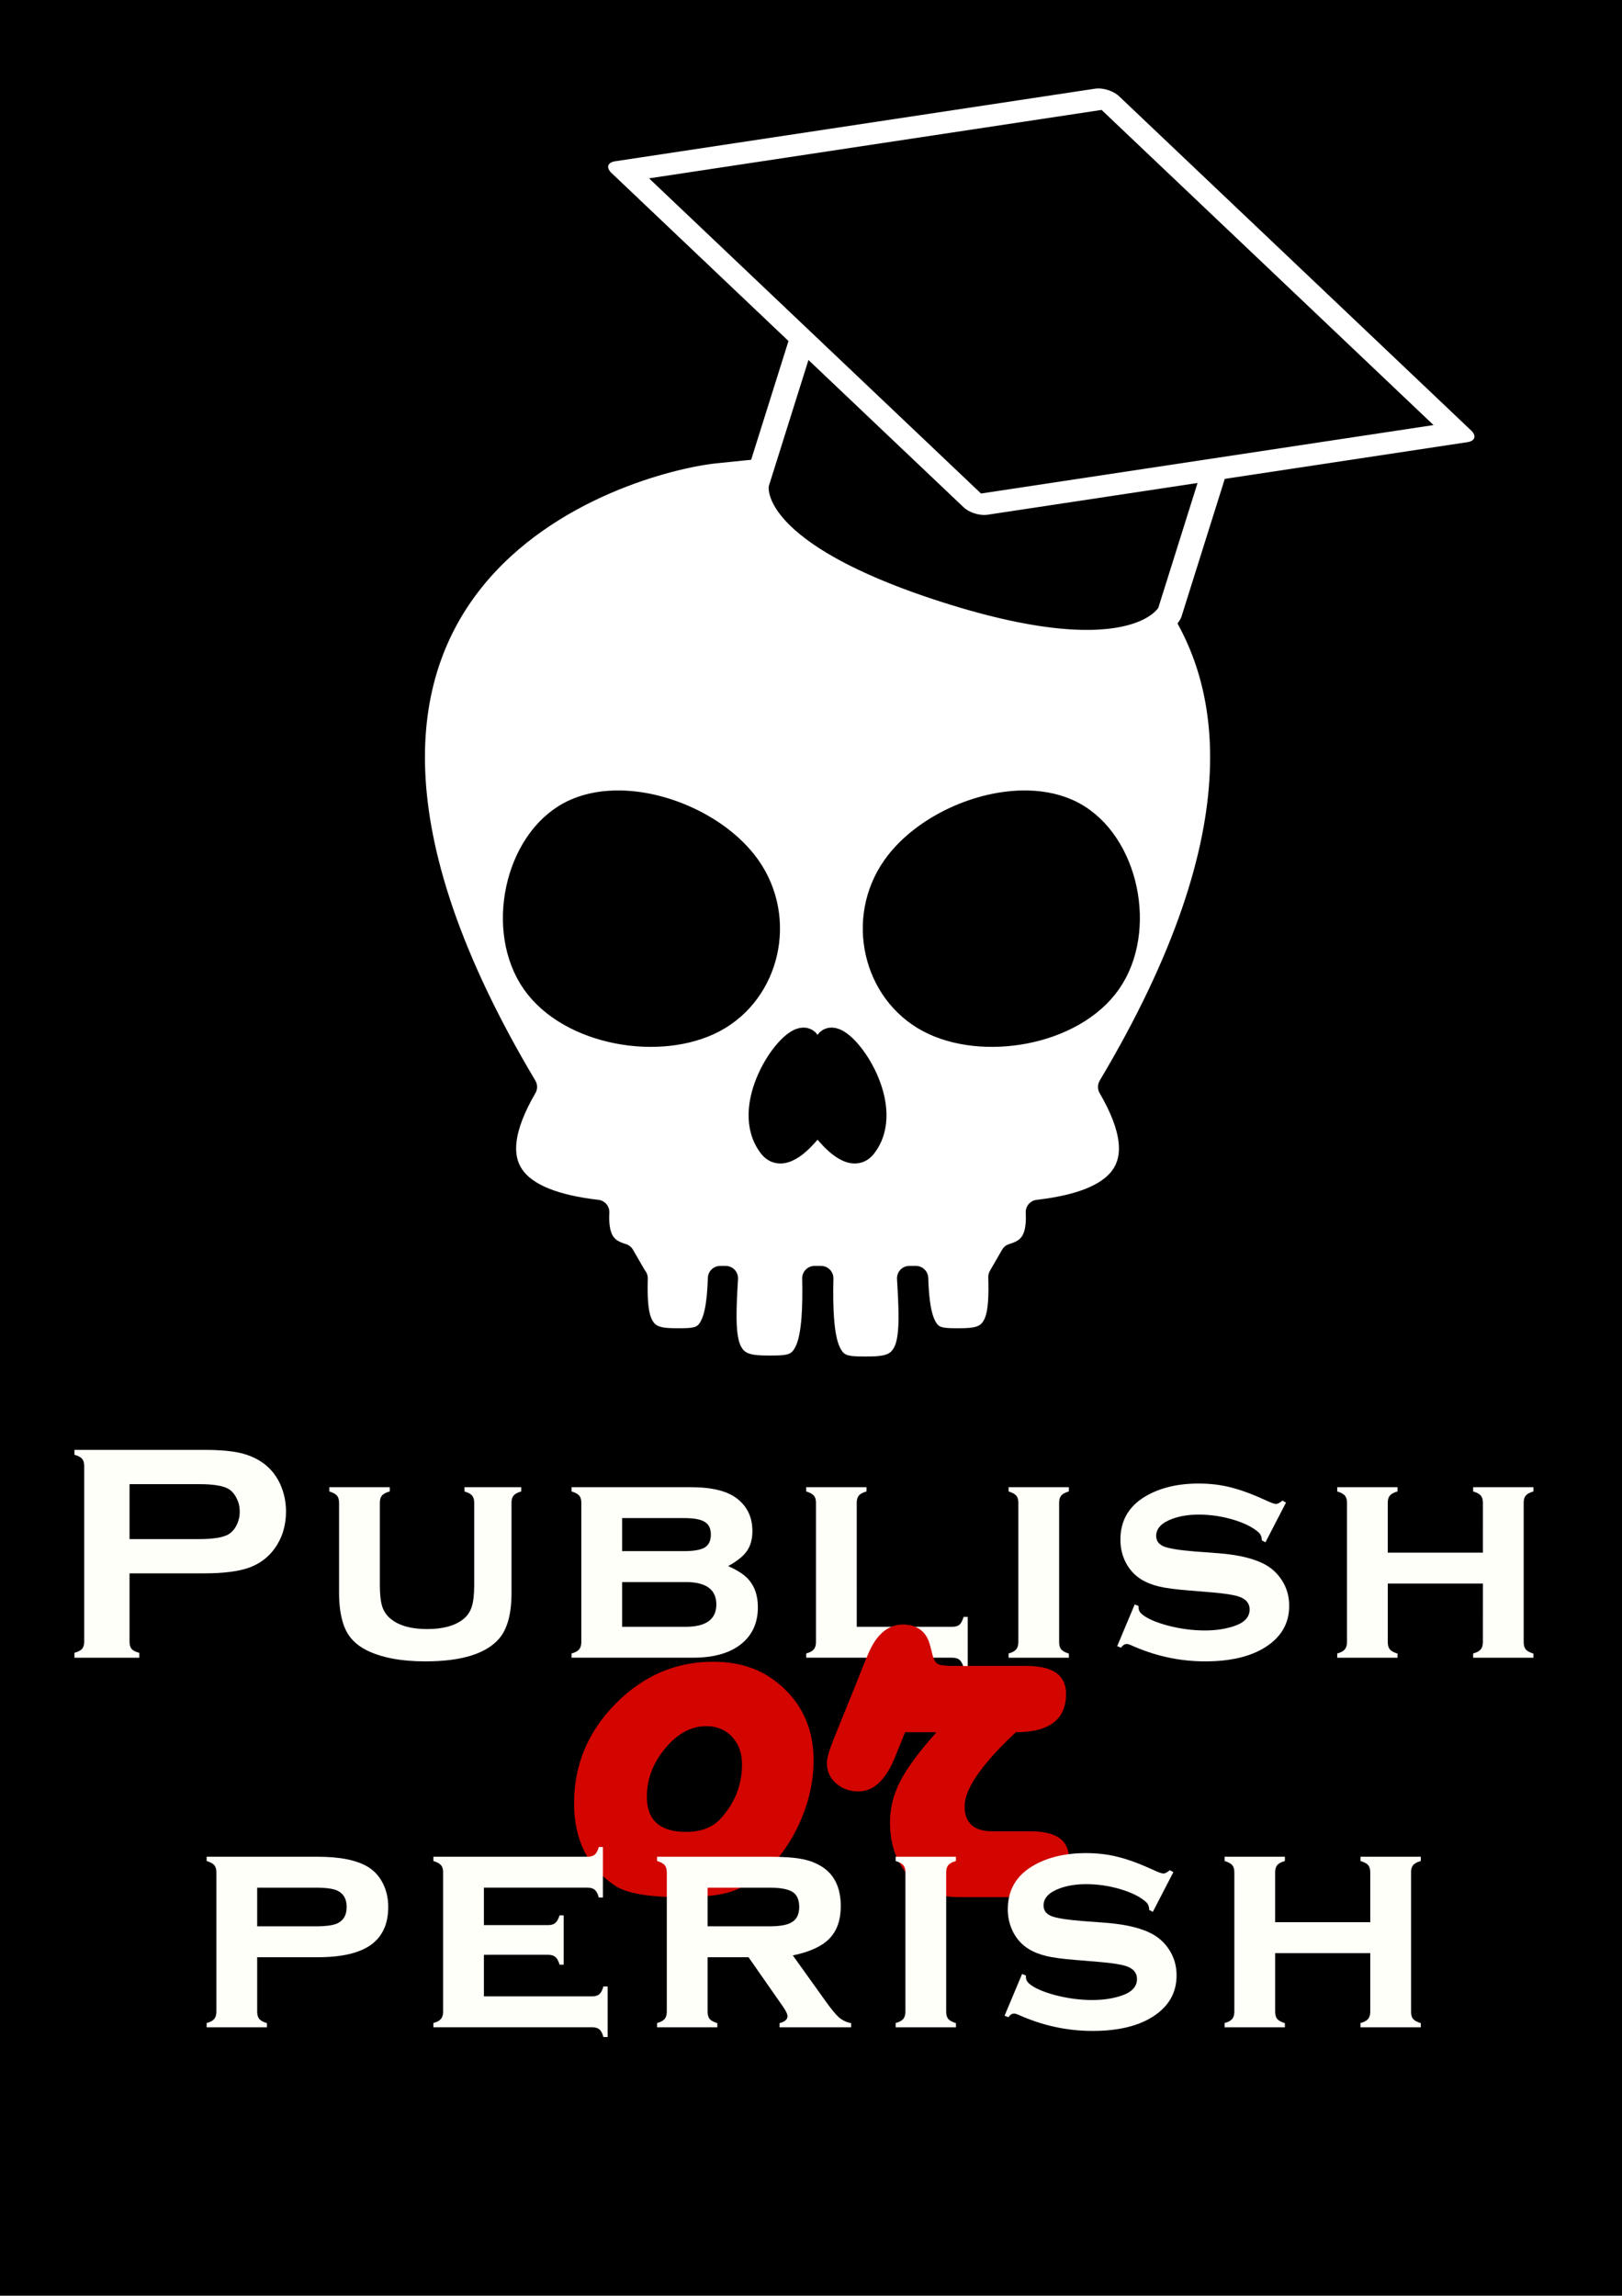 <?xml version="1.0" encoding="UTF-8" standalone="no"?>
<!-- Created with Inkscape (http://www.inkscape.org/) -->

<svg
   xmlns:dc="http://purl.org/dc/elements/1.1/"
   xmlns:cc="http://creativecommons.org/ns#"
   xmlns:rdf="http://www.w3.org/1999/02/22-rdf-syntax-ns#"
   xmlns:svg="http://www.w3.org/2000/svg"
   xmlns="http://www.w3.org/2000/svg"
   xmlns:sodipodi="http://sodipodi.sourceforge.net/DTD/sodipodi-0.dtd"
   xmlns:inkscape="http://www.inkscape.org/namespaces/inkscape"
   width="262.291mm"
   height="371.148mm"
   viewBox="0 0 262.291 371.148"
   version="1.1"
   id="svg8"
   sodipodi:docname="logo_jeu_publish_perish.svg"
   inkscape:version="0.92.4 (5da689c313, 2019-01-14)">
  <defs
     id="defs2">
    <inkscape:path-effect
       effect="bspline"
       id="path-effect1013"
       is_visible="true"
       weight="33.333"
       steps="2"
       helper_size="0"
       apply_no_weight="true"
       apply_with_weight="true"
       only_selected="false" />
    <inkscape:path-effect
       effect="bspline"
       id="path-effect991"
       is_visible="true"
       weight="33.333"
       steps="2"
       helper_size="0"
       apply_no_weight="true"
       apply_with_weight="true"
       only_selected="false" />
    <inkscape:path-effect
       effect="bspline"
       id="path-effect967"
       is_visible="true"
       weight="33.333"
       steps="2"
       helper_size="0"
       apply_no_weight="true"
       apply_with_weight="true"
       only_selected="false" />
    <inkscape:path-effect
       effect="bspline"
       id="path-effect871"
       is_visible="true"
       weight="33.333"
       steps="2"
       helper_size="0"
       apply_no_weight="true"
       apply_with_weight="true"
       only_selected="false" />
    <inkscape:path-effect
       effect="bspline"
       id="path-effect871-1"
       is_visible="true"
       weight="33.333"
       steps="2"
       helper_size="0"
       apply_no_weight="true"
       apply_with_weight="true"
       only_selected="false" />
    <inkscape:path-effect
       effect="bspline"
       id="path-effect871-9"
       is_visible="true"
       weight="33.333"
       steps="2"
       helper_size="0"
       apply_no_weight="true"
       apply_with_weight="true"
       only_selected="false" />
    <inkscape:path-effect
       effect="bspline"
       id="path-effect871-1-7"
       is_visible="true"
       weight="33.333"
       steps="2"
       helper_size="0"
       apply_no_weight="true"
       apply_with_weight="true"
       only_selected="false" />
    <inkscape:path-effect
       effect="bspline"
       id="path-effect967-1"
       is_visible="true"
       weight="33.333"
       steps="2"
       helper_size="0"
       apply_no_weight="true"
       apply_with_weight="true"
       only_selected="false" />
    <inkscape:path-effect
       effect="bspline"
       id="path-effect991-9"
       is_visible="true"
       weight="33.333"
       steps="2"
       helper_size="0"
       apply_no_weight="true"
       apply_with_weight="true"
       only_selected="false" />
    <inkscape:path-effect
       effect="bspline"
       id="path-effect871-4"
       is_visible="true"
       weight="33.333"
       steps="2"
       helper_size="0"
       apply_no_weight="true"
       apply_with_weight="true"
       only_selected="false" />
    <inkscape:path-effect
       effect="bspline"
       id="path-effect871-1-75"
       is_visible="true"
       weight="33.333"
       steps="2"
       helper_size="0"
       apply_no_weight="true"
       apply_with_weight="true"
       only_selected="false" />
  </defs>
  <sodipodi:namedview
     id="base"
     pagecolor="#ffffff"
     bordercolor="#666666"
     borderopacity="1.0"
     inkscape:pageopacity="0.0"
     inkscape:pageshadow="2"
     inkscape:zoom="0.49497475"
     inkscape:cx="779.66589"
     inkscape:cy="675.05918"
     inkscape:document-units="mm"
     inkscape:current-layer="layer1"
     showgrid="false"
     inkscape:pagecheckerboard="true"
     fit-margin-top="0"
     fit-margin-left="0"
     fit-margin-right="0"
     fit-margin-bottom="0"
     showguides="true"
     inkscape:guide-bbox="true"
     inkscape:snap-bbox="true"
     inkscape:snap-bbox-midpoints="true"
     inkscape:snap-object-midpoints="true"
     inkscape:window-width="1920"
     inkscape:window-height="1001"
     inkscape:window-x="-9"
     inkscape:window-y="-9"
     inkscape:window-maximized="1">
    <sodipodi:guide
       position="788.083,-97.197"
       orientation="1,0"
       id="guide844"
       inkscape:locked="false" />
    <sodipodi:guide
       position="618.443,-13.89"
       orientation="0,1"
       id="guide846"
       inkscape:locked="false" />
    <sodipodi:guide
       position="783.039,-38.732"
       orientation="0,1"
       id="guide891"
       inkscape:locked="false" />
    <sodipodi:guide
       position="555.559,-6.325"
       orientation="1,0"
       id="guide924"
       inkscape:locked="false" />
    <sodipodi:guide
       position="534.298,-62.128"
       orientation="0,1"
       id="guide987"
       inkscape:locked="false" />
    <sodipodi:guide
       position="555.559,-63.584"
       orientation="0,1"
       id="guide1099"
       inkscape:locked="false" />
  </sodipodi:namedview>
  <g
     inkscape:label="Calque 1"
     inkscape:groupmode="layer"
     id="layer1"
     transform="translate(643.011,216.55)">
    <rect
       style="opacity:1;vector-effect:none;fill:#000000;fill-opacity:1;fill-rule:nonzero;stroke:none;stroke-width:5.814;stroke-linecap:round;stroke-linejoin:round;stroke-miterlimit:4;stroke-dasharray:none;stroke-dashoffset:0;stroke-opacity:1;paint-order:markers fill stroke"
       id="rect1227"
       width="262.291"
       height="371.148"
       x="-643.011"
       y="-216.55" />
    <path
       style="fill:#000000;fill-opacity:1;stroke:#ffffff;stroke-width:4;stroke-linecap:butt;stroke-linejoin:round;stroke-miterlimit:4;stroke-dasharray:none;stroke-opacity:1"
       d="m -458.733,-91.325 -105.322,-0.222 -1.552,26.386 21.064,28.825 36.807,14.634 13.082,-8.647 32.594,-20.177 8.204,-23.725 z"
       id="path1229"
       inkscape:connector-curvature="0" />
    <path
       style="fill:#ffffff;fill-opacity:1;stroke:#000000;stroke-width:4;stroke-linecap:butt;stroke-linejoin:round;stroke-miterlimit:4;stroke-dasharray:none;stroke-opacity:1"
       d="m -510.807,-145.022 c -1.134,1e-5 -2.177,-0.109 -16.525,1.385 -14.347,1.494 -80.329,19.774 -30.828,102.81 -7.758,13.312 -1.489,18.722 11.687,20.241 -0.274,5.085 1.733,6.367 4.085,7.075 l 2.09,3.621 h 0.039 c -0.079,2.869 0.013,5.357 0.622,6.974 1.127,2.993 3.455,3.105 6.367,3.105 2.912,-2.464e-5 4.62,-0.112 5.747,-3.105 0.609,-1.619 0.887,-4.101 0.974,-6.974 h 0.885 c -0.275,4.672 -0.511,8.977 0.45,11.381 1.198,2.996 3.674,3.108 6.771,3.108 3.097,-3.4e-5 4.913,-0.112 6.111,-3.108 0.961,-2.404 1.146,-6.709 1.039,-11.381 h 1.05 c -0.114,4.732 0.063,9.105 1.029,11.535 1.192,2.996 2.998,3.108 6.079,3.108 3.08,3.4e-5 5.544,-0.112 6.735,-3.108 0.967,-2.431 0.716,-6.804 0.439,-11.535 h 1.056 c 0.087,2.873 0.365,5.355 0.974,6.974 1.127,2.993 2.834,3.105 5.746,3.105 2.912,2.463e-5 5.241,-0.112 6.368,-3.105 0.623,-1.655 0.705,-4.223 0.615,-7.179 l 1.972,-3.416 c 2.352,-0.708 4.36,-1.99 4.085,-7.075 13.176,-1.518 19.444,-6.928 11.686,-20.241 49.502,-83.036 -16.48,-101.317 -30.828,-102.811 -14.347,-1.493 -15.39,-1.384 -16.524,-1.384 z m -31.948,58.266 c 7.792,0.109 16.538,4.389 20.776,10.448 5.833,8.339 3.127,20.05 -5.545,24.685 -8.672,4.636 -23.31,2.196 -29.143,-6.144 -5.833,-8.34 -2.861,-22.579 5.811,-27.214 2.168,-1.159 4.693,-1.718 7.351,-1.773 0.249,-0.005 0.5,-0.006 0.751,-0.003 z m 65.137,0 c 0.251,-0.004 0.502,-0.003 0.751,0.003 2.658,0.056 5.183,0.615 7.351,1.773 8.672,4.635 11.644,18.874 5.811,27.214 -5.833,8.34 -20.471,10.779 -29.143,6.144 -8.672,-4.636 -11.378,-16.346 -5.545,-24.685 4.238,-6.059 12.984,-10.339 20.776,-10.448 z m -35.46,38.334 c 0.56,-0.002 0.917,0.468 0.917,1.55 v 13.082 c -0.971,1.17 -4.276,4.975 -6.181,2.55 -4.873,-6.205 2.563,-17.171 5.263,-17.182 z m 4.541,0 c 2.7,0.011 10.137,10.977 5.263,17.182 -1.904,2.425 -5.209,-1.38 -6.18,-2.55 v -13.082 c 0,-1.082 0.356,-1.552 0.917,-1.55 z"
       id="path826-6"
       inkscape:connector-curvature="0" />
    <g
       id="g1202"
       transform="matrix(1.005,0.316,-0.316,1.005,-189.062,-24.873)"
       style="stroke:#ffffff;stroke-width:3.798;stroke-linejoin:round;stroke-miterlimit:4;stroke-dasharray:none;stroke-opacity:1">
      <path
         inkscape:connector-curvature="0"
         id="rect1177"
         d="m -332.574,-63.797 v 55.33 c 0,0 0.179,10.675 32.647,10.82 32.469,0.145 33.786,-10.82 33.786,-10.82 V -63.797 Z"
         style="opacity:1;vector-effect:none;fill:#000000;fill-opacity:1;fill-rule:nonzero;stroke:#ffffff;stroke-width:3.798;stroke-linecap:round;stroke-linejoin:round;stroke-miterlimit:4;stroke-dasharray:none;stroke-dashoffset:0;stroke-opacity:1;paint-order:markers fill stroke" />
      <rect
         transform="matrix(0.898,0.439,-0.898,0.439,0,0)"
         y="74.577"
         x="-258.678"
         height="74.555"
         width="74.555"
         id="rect1182"
         style="opacity:1;vector-effect:none;fill:#000000;fill-opacity:1;fill-rule:nonzero;stroke:#ffffff;stroke-width:4.274;stroke-linecap:round;stroke-linejoin:round;stroke-miterlimit:4;stroke-dasharray:none;stroke-dashoffset:0;stroke-opacity:1;paint-order:markers fill stroke" />
    </g>
    <g
       aria-label="or"
       style="font-style:normal;font-variant:normal;font-weight:normal;font-stretch:normal;font-size:20.005px;line-height:1.25;font-family:'French Script MT';-inkscape-font-specification:'French Script MT';text-align:center;letter-spacing:0px;word-spacing:0px;text-anchor:middle;fill:#d20500;fill-opacity:1;stroke:none;stroke-width:0.5"
       id="text1248">
      <path
         d="m -527.662,52.118 q 7.082,0 11.624,4.493 4.591,4.493 4.591,11.429 0,5.226 -2.393,10.403 -2.393,5.128 -6.203,8.205 -2.54,2.002 -5.275,2.784 -2.686,0.733 -7.57,0.733 -7.961,0 -10.745,-1.905 -6.545,-4.493 -6.545,-13.284 0,-9.28 6.691,-16.068 6.691,-6.789 15.824,-6.789 z m -1.172,10.403 q -3.614,0 -6.593,3.565 -2.979,3.565 -2.979,7.863 0,5.665 6.349,5.665 3.712,0 5.714,-2.295 3.321,-3.761 3.321,-8.596 0,-2.784 -1.612,-4.493 -1.612,-1.709 -4.2,-1.709 z"
         style="font-style:normal;font-variant:normal;font-weight:normal;font-stretch:normal;font-size:100.024px;font-family:'Harlow Solid Italic';-inkscape-font-specification:'Harlow Solid Italic, ';fill:#d20500;fill-opacity:1;stroke-width:0.5"
         id="path843"
         inkscape:connector-curvature="0" />
      <path
         d="m -496.648,63.497 -1.661,4.103 q -2.247,5.47 -5.861,5.47 -2.198,0 -3.663,-1.319 -1.465,-1.319 -1.465,-3.272 0,-1.123 1.074,-3.81 l 5.519,-13.626 q 2.002,-4.933 5.665,-4.933 3.614,0 4.444,3.419 l 0.391,1.514 q 0.293,1.172 0.879,1.465 0.586,0.293 2.882,0.293 h 11.429 q 6.398,0 6.398,4.493 0,6.203 -8.107,6.203 l -0.537,0.488 q -7.766,7.424 -7.766,11.477 0,4.054 4.493,4.054 h 6.154 q 6.203,0 6.203,4.298 0,3.028 -2.198,4.689 -2.149,1.661 -6.056,1.661 h -9.573 q -4.884,0 -8.01,-3.37 -3.077,-3.37 -3.077,-8.742 0,-3.419 1.661,-6.642 1.661,-3.223 5.861,-7.912 z"
         style="font-style:normal;font-variant:normal;font-weight:normal;font-stretch:normal;font-size:100.024px;font-family:'Harlow Solid Italic';-inkscape-font-specification:'Harlow Solid Italic, ';fill:#d20500;fill-opacity:1;stroke-width:0.5"
         id="path845"
         inkscape:connector-curvature="0" />
    </g>
    <g
       aria-label="Publish     perish"
       style="font-style:normal;font-variant:normal;font-weight:normal;font-stretch:normal;font-size:15.122px;line-height:1.25;font-family:Calibri;-inkscape-font-specification:Calibri;text-align:center;letter-spacing:0px;word-spacing:0px;text-anchor:middle;fill:#fffff9;fill-opacity:1;stroke:none;stroke-width:0.378"
       id="text1235">
      <path
         d="m -622.064,37.816 v 11.076 q 0,0.738 0.345,1.157 0.369,0.394 1.231,0.615 v 0.788 h -10.485 v -0.788 q 0.886,-0.246 1.231,-0.64 0.345,-0.394 0.345,-1.132 V 20.439 q 0,-0.763 -0.345,-1.157 -0.345,-0.394 -1.231,-0.64 v -0.788 h 20.971 q 3.667,0 5.809,0.492 2.166,0.492 3.815,1.698 1.698,1.255 2.658,3.298 0.96,2.117 0.96,4.48 0,3.397 -1.821,5.956 -1.575,2.191 -4.184,3.126 -2.584,0.911 -7.236,0.911 z m 0,-5.538 h 11.199 q 3.347,0 4.701,-0.714 0.861,-0.468 1.378,-1.477 0.541,-1.034 0.541,-2.264 0,-1.206 -0.541,-2.215 -0.517,-1.034 -1.378,-1.501 -1.329,-0.714 -4.701,-0.714 h -11.199 z"
         style="letter-spacing:3.781px;stroke-width:0.378"
         id="path844"
         inkscape:connector-curvature="0" />
      <path
         d="m -560.295,26.395 v 14.596 q 0,4.996 -1.969,7.335 -3.175,3.717 -11.962,3.717 -5.883,0 -9.501,-1.797 -2.609,-1.305 -3.569,-3.717 -0.886,-2.215 -0.886,-5.538 V 26.395 q 0,-0.763 -0.345,-1.157 -0.345,-0.394 -1.231,-0.665 v -0.689 h 9.771 v 0.689 q -0.911,0.246 -1.255,0.665 -0.345,0.394 -0.345,1.157 v 13.267 q 0,2.314 0.394,3.544 0.418,1.231 1.428,2.018 2.018,1.6 5.833,1.6 3.815,0 5.833,-1.6 0.985,-0.788 1.378,-2.018 0.394,-1.231 0.394,-3.544 V 26.395 q 0,-0.763 -0.345,-1.157 -0.32,-0.394 -1.231,-0.665 v -0.689 h 9.181 v 0.689 q -0.886,0.246 -1.231,0.665 -0.345,0.394 -0.345,1.157 z"
         style="letter-spacing:3.781px;stroke-width:0.378"
         id="path846"
         inkscape:connector-curvature="0" />
      <path
         d="m -525.255,36.634 q 2.043,0.935 3.003,1.871 1.797,1.772 1.797,4.775 0,4.037 -3.052,6.227 -2.707,1.944 -7.458,1.944 h -19.617 v -0.689 q 0.861,-0.222 1.206,-0.64 0.369,-0.418 0.369,-1.181 V 26.395 q 0,-0.763 -0.345,-1.157 -0.345,-0.394 -1.231,-0.665 v -0.689 h 19.297 q 5.07,0 7.433,1.821 2.511,1.92 2.511,5.267 0,1.969 -0.886,3.224 -0.861,1.255 -3.027,2.437 z m -17.155,-2.412 h 10.018 q 2.363,0 3.347,-0.591 0.985,-0.615 0.985,-2.092 0,-1.452 -0.985,-2.043 -0.96,-0.615 -3.347,-0.615 h -10.018 z m 0,12.233 h 10.264 q 4.972,0 4.972,-3.618 0,-3.618 -4.972,-3.618 h -10.264 z"
         style="letter-spacing:3.781px;stroke-width:0.378"
         id="path848"
         inkscape:connector-curvature="0" />
      <path
         d="m -504.467,46.455 h 15.433 q 0.788,0 1.181,-0.345 0.394,-0.345 0.665,-1.255 h 0.665 v 8.172 h -0.665 q -0.246,-0.886 -0.665,-1.231 -0.394,-0.345 -1.181,-0.345 h -23.604 v -0.689 q 0.861,-0.222 1.206,-0.64 0.369,-0.418 0.369,-1.181 V 26.395 q 0,-0.763 -0.345,-1.157 -0.345,-0.394 -1.231,-0.665 v -0.689 h 9.747 v 0.689 q -0.886,0.246 -1.231,0.665 -0.345,0.394 -0.345,1.157 z"
         style="letter-spacing:3.781px;stroke-width:0.378"
         id="path850"
         inkscape:connector-curvature="0" />
      <path
         d="m -471.741,26.395 v 22.546 q 0,0.763 0.345,1.181 0.345,0.394 1.231,0.665 v 0.665 h -9.747 v -0.689 q 0.861,-0.222 1.206,-0.64 0.369,-0.418 0.369,-1.181 V 26.395 q 0,-0.763 -0.345,-1.157 -0.345,-0.394 -1.231,-0.665 v -0.689 h 9.747 v 0.689 q -0.886,0.246 -1.231,0.665 -0.345,0.394 -0.345,1.157 z"
         style="letter-spacing:3.781px;stroke-width:0.378"
         id="path852"
         inkscape:connector-curvature="0" />
      <path
         d="m -435.053,26.371 -3.323,6.424 -0.591,-0.32 q 0,-0.812 -0.517,-1.28 -1.403,-1.255 -4.135,-2.068 -2.732,-0.812 -5.538,-0.812 -2.387,0 -4.233,0.665 -2.658,0.96 -2.658,2.781 0,1.206 1.28,1.723 1.28,0.492 4.947,0.788 l 3.889,0.295 q 5.095,0.394 7.753,1.969 1.477,0.886 2.437,2.363 1.206,1.846 1.206,4.16 0,4.209 -3.79,6.646 -3.618,2.338 -9.796,2.338 -6.227,0 -12.036,-2.634 -0.394,-0.172 -0.665,-0.172 -0.492,0 -0.911,0.591 l -0.615,-0.246 2.831,-6.744 0.615,0.246 q 0,0.148 0,0.197 0,0.64 0.492,1.083 1.231,1.083 4.258,1.895 3.027,0.788 5.981,0.788 2.609,0 4.677,-0.689 2.56,-0.837 2.56,-2.707 0,-1.501 -1.772,-2.092 -1.181,-0.394 -4.258,-0.665 l -3.864,-0.32 q -3.126,-0.246 -4.775,-0.64 -1.649,-0.394 -2.88,-1.157 -1.575,-0.985 -2.461,-2.683 -0.886,-1.698 -0.886,-3.717 0,-4.529 3.889,-6.916 3.544,-2.166 8.762,-2.166 2.831,0 5.267,0.64 2.461,0.615 5.858,2.191 1.009,0.468 1.403,0.468 0.394,0 1.009,-0.541 z"
         style="letter-spacing:3.781px;stroke-width:0.378"
         id="path854"
         inkscape:connector-curvature="0" />
      <path
         d="m -403.213,39.465 h -15.383 v 9.476 q 0,0.763 0.345,1.181 0.345,0.394 1.231,0.665 v 0.665 h -9.747 v -0.689 q 0.861,-0.222 1.206,-0.64 0.369,-0.418 0.369,-1.181 V 26.395 q 0,-0.763 -0.345,-1.157 -0.345,-0.394 -1.231,-0.665 v -0.689 h 9.747 v 0.689 q -0.886,0.246 -1.231,0.665 -0.345,0.394 -0.345,1.157 v 8.073 h 15.383 V 26.395 q 0,-0.763 -0.345,-1.157 -0.32,-0.394 -1.231,-0.665 v -0.689 h 9.747 v 0.689 q -0.886,0.246 -1.231,0.665 -0.345,0.394 -0.345,1.157 v 22.546 q 0,0.763 0.345,1.181 0.345,0.394 1.231,0.665 v 0.665 h -9.747 v -0.689 q 0.861,-0.222 1.206,-0.64 0.369,-0.418 0.369,-1.181 z"
         style="letter-spacing:3.781px;stroke-width:0.378"
         id="path856"
         inkscape:connector-curvature="0" />
      <path
         d="m -601.423,99.876 v 8.812 q 0,0.763 0.345,1.181 0.345,0.394 1.231,0.665 v 0.665 h -9.747 v -0.689 q 0.861,-0.222 1.206,-0.64 0.369,-0.418 0.369,-1.181 V 86.142 q 0,-0.763 -0.345,-1.157 -0.345,-0.394 -1.231,-0.665 v -0.689 h 17.968 q 5.341,0 8.049,1.6 1.575,0.935 2.461,2.658 0.886,1.723 0.886,3.864 0,4.11 -2.806,6.129 -2.806,1.994 -8.59,1.994 z m 0,-4.996 h 9.402 q 2.584,0 3.594,-0.492 1.477,-0.714 1.477,-2.634 0,-1.92 -1.477,-2.634 -0.985,-0.492 -3.594,-0.492 h -9.402 z"
         style="font-style:normal;font-variant:normal;font-weight:bold;font-stretch:normal;font-size:50.408px;line-height:0;font-family:'Copperplate Gothic Bold';-inkscape-font-specification:'Copperplate Gothic Bold, Bold';letter-spacing:3.781px;fill:#fffff9;fill-opacity:1;stroke-width:0.378"
         id="path858"
         inkscape:connector-curvature="0" />
      <path
         d="m -564.76,99.483 v 6.719 h 17.5 q 0.763,0 1.157,-0.345 0.418,-0.345 0.665,-1.255 h 0.689 v 8.172 h -0.689 q -0.222,-0.861 -0.64,-1.231 -0.418,-0.345 -1.181,-0.345 h -25.672 v -0.689 q 0.861,-0.222 1.206,-0.64 0.369,-0.418 0.369,-1.181 V 86.142 q 0,-0.763 -0.345,-1.157 -0.345,-0.394 -1.231,-0.665 v -0.689 h 24.909 q 0.788,0 1.181,-0.345 0.418,-0.345 0.665,-1.231 h 0.665 v 8.172 h -0.665 q -0.246,-0.911 -0.665,-1.255 -0.394,-0.345 -1.181,-0.345 h -16.737 v 6.055 h 10.387 q 0.763,0 1.157,-0.345 0.418,-0.345 0.689,-1.231 h 0.665 v 7.975 h -0.665 q -0.246,-0.886 -0.665,-1.231 -0.394,-0.369 -1.181,-0.369 z"
         style="font-style:normal;font-variant:normal;font-weight:bold;font-stretch:normal;font-size:50.408px;line-height:0;font-family:'Copperplate Gothic Bold';-inkscape-font-specification:'Copperplate Gothic Bold, Bold';letter-spacing:3.781px;fill:#fffff9;fill-opacity:1;stroke-width:0.378"
         id="path860"
         inkscape:connector-curvature="0" />
      <path
         d="m -528.588,99.876 v 8.812 q 0,0.763 0.345,1.181 0.345,0.394 1.231,0.665 v 0.665 h -9.747 v -0.689 q 0.861,-0.222 1.206,-0.64 0.369,-0.418 0.369,-1.181 V 86.142 q 0,-0.763 -0.345,-1.157 -0.345,-0.394 -1.231,-0.665 v -0.689 h 18.066 q 3.52,0 5.366,0.369 1.846,0.345 3.298,1.28 2.978,1.944 2.978,6.35 0,3.347 -1.846,5.243 -1.821,1.871 -5.907,2.707 l 5.218,7.286 q 1.428,2.018 2.264,2.757 0.861,0.714 1.944,0.911 v 0.665 h -11.568 v -0.665 q 1.28,-0.345 1.28,-1.108 0,-0.541 -0.788,-1.649 l -5.513,-7.901 z m 0,-4.996 h 9.944 q 2.264,0 3.347,-0.492 1.526,-0.665 1.526,-2.634 0,-1.748 -1.083,-2.437 -1.058,-0.689 -3.79,-0.689 h -9.944 z"
         style="font-style:normal;font-variant:normal;font-weight:bold;font-stretch:normal;font-size:50.408px;line-height:0;font-family:'Copperplate Gothic Bold';-inkscape-font-specification:'Copperplate Gothic Bold, Bold';letter-spacing:3.781px;fill:#fffff9;fill-opacity:1;stroke-width:0.378"
         id="path862"
         inkscape:connector-curvature="0" />
      <path
         d="M -490.004,86.142 V 108.688 q 0,0.763 0.345,1.181 0.345,0.394 1.231,0.665 v 0.665 h -9.747 v -0.689 q 0.861,-0.222 1.206,-0.64 0.369,-0.418 0.369,-1.181 V 86.142 q 0,-0.763 -0.345,-1.157 -0.345,-0.394 -1.231,-0.665 v -0.689 h 9.747 v 0.689 q -0.886,0.246 -1.231,0.665 -0.345,0.394 -0.345,1.157 z"
         style="font-style:normal;font-variant:normal;font-weight:bold;font-stretch:normal;font-size:50.408px;line-height:0;font-family:'Copperplate Gothic Bold';-inkscape-font-specification:'Copperplate Gothic Bold, Bold';letter-spacing:3.781px;fill:#fffff9;fill-opacity:1;stroke-width:0.378"
         id="path864"
         inkscape:connector-curvature="0" />
      <path
         d="m -453.266,86.118 -3.323,6.424 -0.591,-0.32 q 0,-0.812 -0.517,-1.28 -1.403,-1.255 -4.135,-2.068 -2.732,-0.812 -5.538,-0.812 -2.387,0 -4.233,0.665 -2.658,0.96 -2.658,2.781 0,1.206 1.28,1.723 1.28,0.492 4.947,0.788 l 3.889,0.295 q 5.095,0.394 7.753,1.969 1.477,0.886 2.437,2.363 1.206,1.846 1.206,4.16 0,4.209 -3.79,6.646 -3.618,2.338 -9.796,2.338 -6.227,0 -12.036,-2.634 -0.394,-0.172 -0.665,-0.172 -0.492,0 -0.911,0.591 l -0.615,-0.246 2.831,-6.744 0.615,0.246 q 0,0.148 0,0.197 0,0.64 0.492,1.083 1.231,1.083 4.258,1.895 3.027,0.788 5.981,0.788 2.609,0 4.677,-0.689 2.56,-0.837 2.56,-2.707 0,-1.501 -1.772,-2.092 -1.181,-0.394 -4.258,-0.665 l -3.864,-0.32 q -3.126,-0.246 -4.775,-0.64 -1.649,-0.394 -2.88,-1.157 -1.575,-0.985 -2.461,-2.683 -0.886,-1.698 -0.886,-3.717 0,-4.529 3.889,-6.916 3.544,-2.166 8.762,-2.166 2.831,0 5.267,0.64 2.461,0.615 5.858,2.191 1.009,0.468 1.403,0.468 0.394,0 1.009,-0.541 z"
         style="font-style:normal;font-variant:normal;font-weight:bold;font-stretch:normal;font-size:50.408px;line-height:0;font-family:'Copperplate Gothic Bold';-inkscape-font-specification:'Copperplate Gothic Bold, Bold';letter-spacing:3.781px;fill:#fffff9;fill-opacity:1;stroke-width:0.378"
         id="path866"
         inkscape:connector-curvature="0" />
      <path
         d="m -421.427,99.212 h -15.383 v 9.476 q 0,0.763 0.345,1.181 0.345,0.394 1.231,0.665 v 0.665 h -9.747 v -0.689 q 0.861,-0.222 1.206,-0.64 0.369,-0.418 0.369,-1.181 V 86.142 q 0,-0.763 -0.345,-1.157 -0.345,-0.394 -1.231,-0.665 v -0.689 h 9.747 v 0.689 q -0.886,0.246 -1.231,0.665 -0.345,0.394 -0.345,1.157 v 8.073 h 15.383 v -8.073 q 0,-0.763 -0.345,-1.157 -0.32,-0.394 -1.231,-0.665 v -0.689 h 9.747 v 0.689 q -0.886,0.246 -1.231,0.665 -0.345,0.394 -0.345,1.157 V 108.688 q 0,0.763 0.345,1.181 0.345,0.394 1.231,0.665 v 0.665 h -9.747 v -0.689 q 0.861,-0.222 1.206,-0.64 0.369,-0.418 0.369,-1.181 z"
         style="font-style:normal;font-variant:normal;font-weight:bold;font-stretch:normal;font-size:50.408px;line-height:0;font-family:'Copperplate Gothic Bold';-inkscape-font-specification:'Copperplate Gothic Bold, Bold';letter-spacing:3.781px;fill:#fffff9;fill-opacity:1;stroke-width:0.378"
         id="path868"
         inkscape:connector-curvature="0" />
    </g>
    <path
       style="font-style:normal;font-variant:normal;font-weight:normal;font-stretch:normal;font-size:14px;line-height:1.25;font-family:'French Script MT';-inkscape-font-specification:'French Script MT';text-align:center;letter-spacing:0px;word-spacing:0px;text-anchor:middle;fill:#d20500;fill-opacity:1;stroke:none;stroke-width:0.5"
       d="m -497.039,46.11 c -2.442,0 -4.33,1.645 -5.665,4.933 l -1.382,3.413 h 32.473 c -1.018,-1.101 -2.815,-1.655 -5.401,-1.655 H -488.443 c -1.53,0 -2.491,-0.098 -2.882,-0.293 -0.391,-0.195 -0.683,-0.684 -0.879,-1.465 l -0.391,-1.514 c -0.554,-2.279 -2.035,-3.419 -4.444,-3.419 z m -30.622,6.008 c -3.569,0 -6.856,0.784 -9.866,2.339 h 18.752 c -2.523,-1.556 -5.483,-2.339 -8.886,-2.339 z"
       id="text1248-5"
       inkscape:connector-curvature="0" />
  </g>
</svg>

